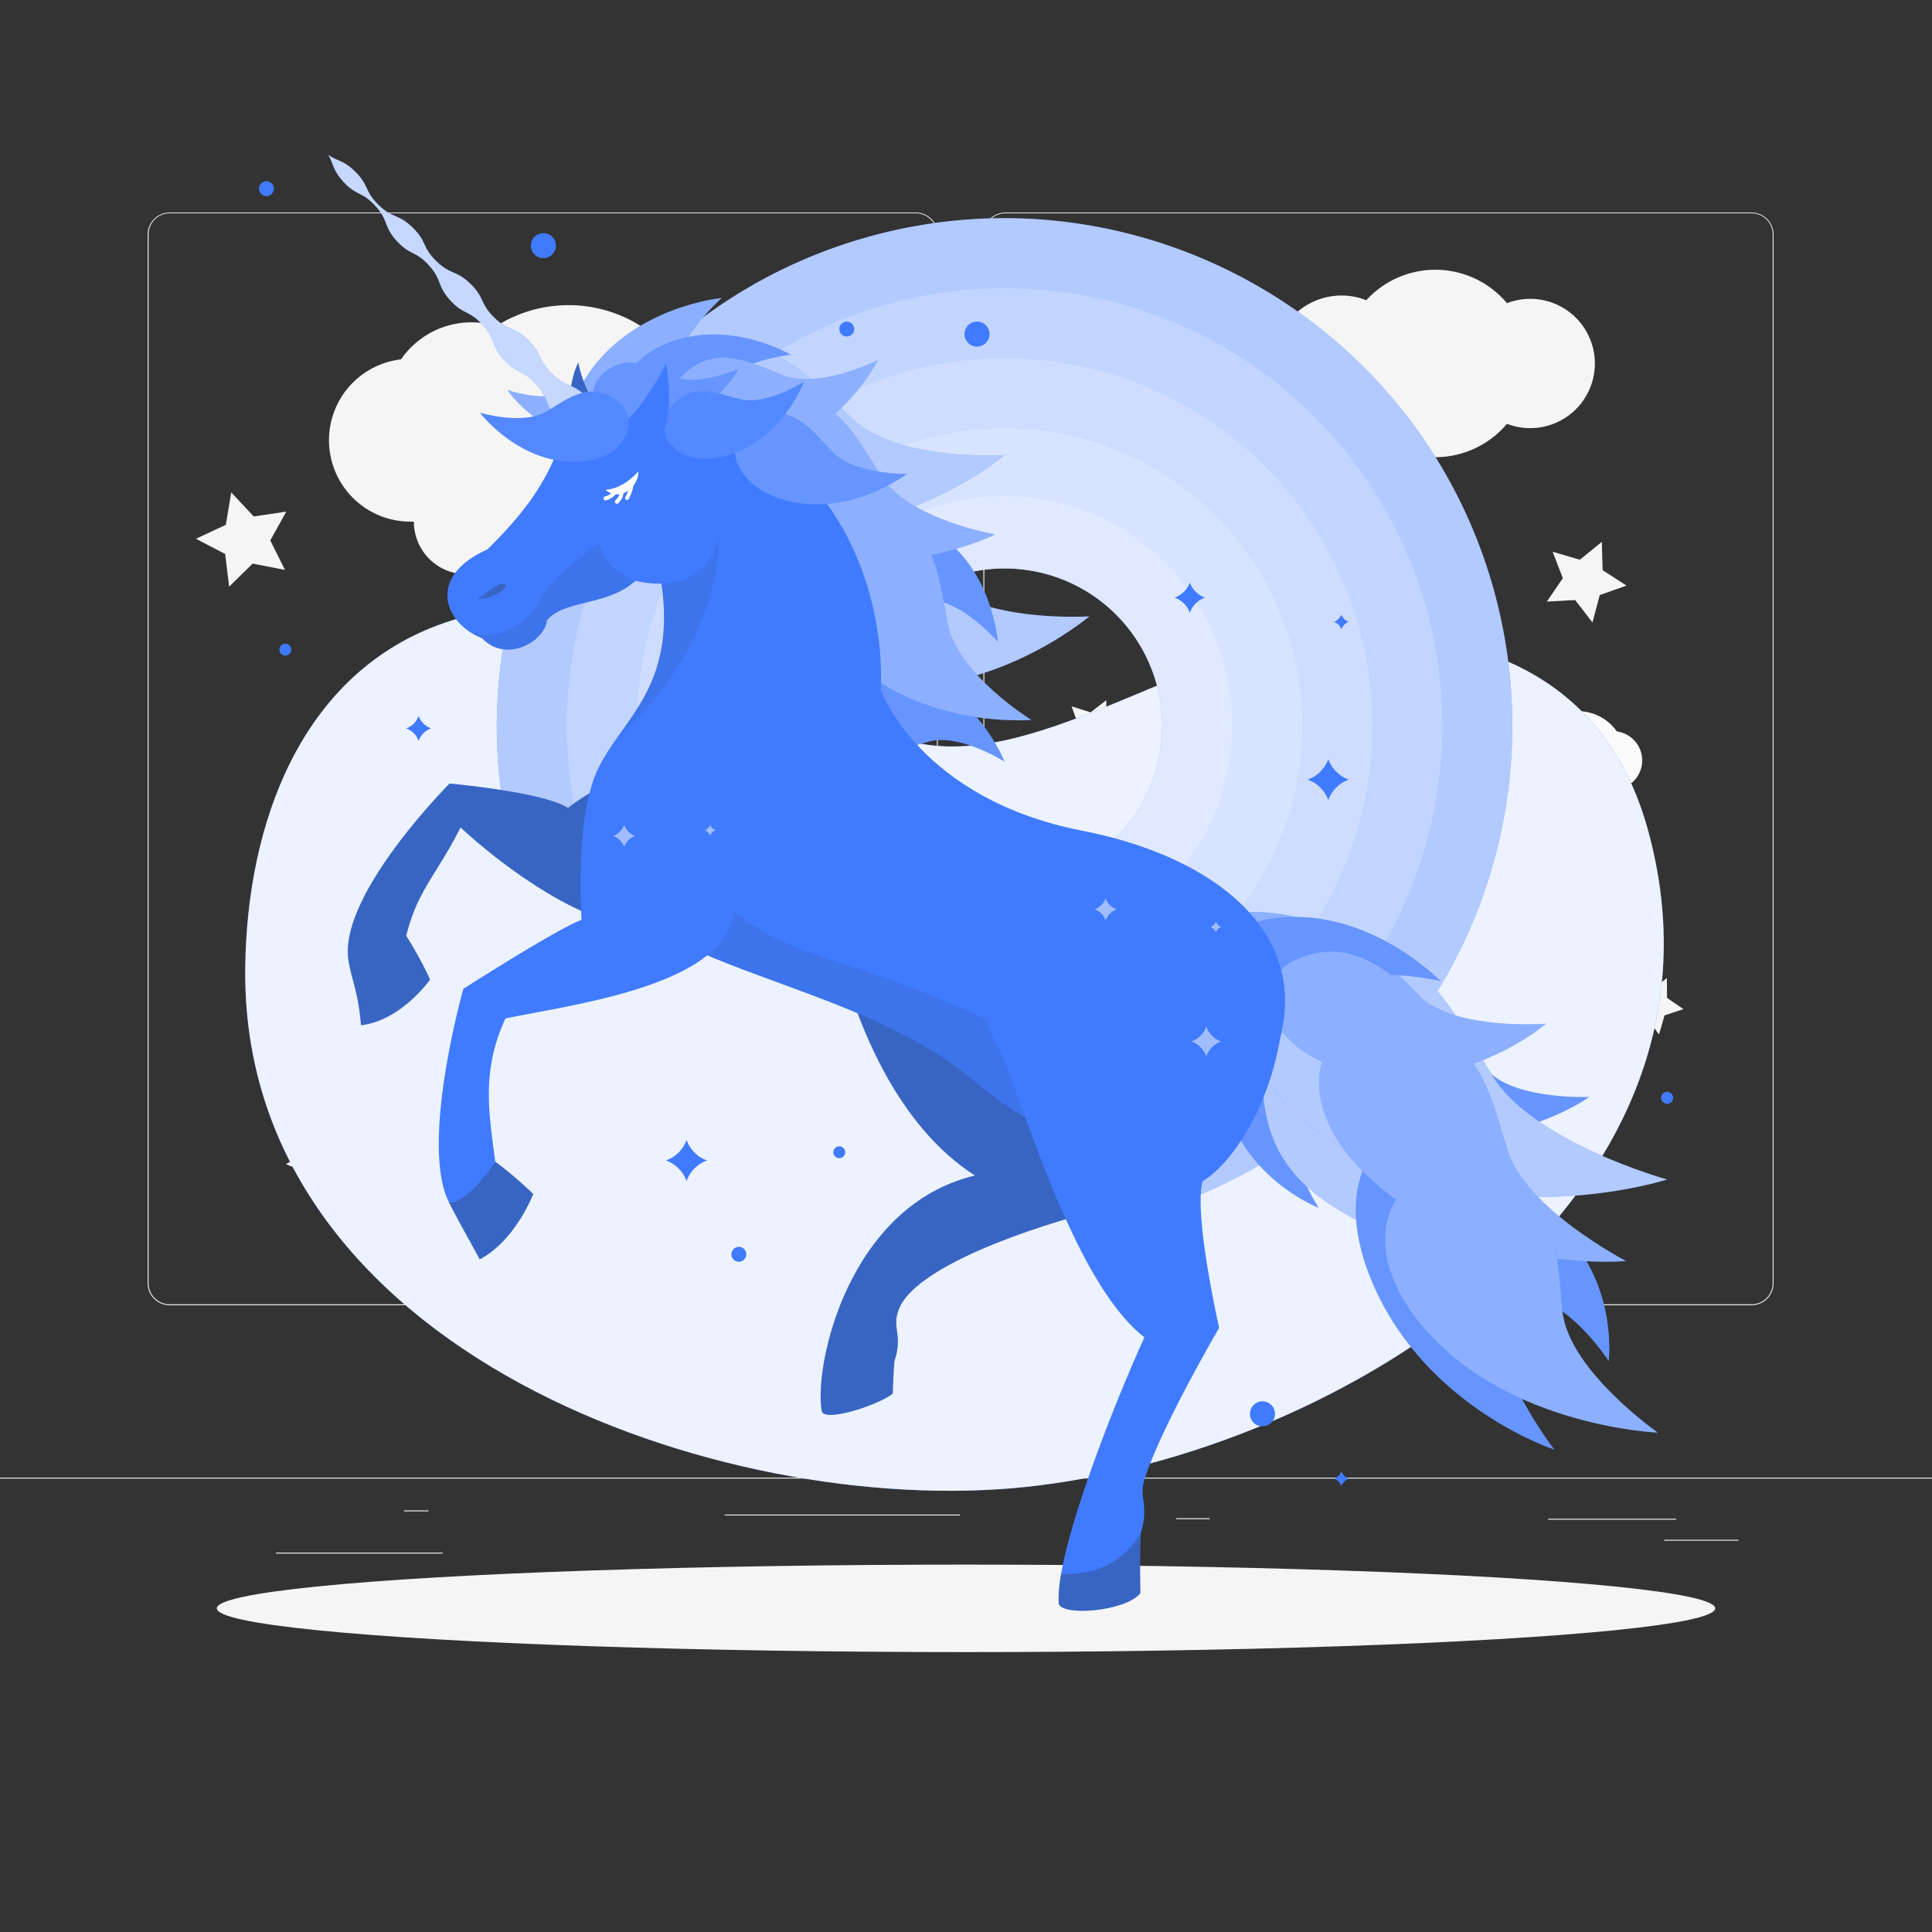 <svg xmlns="http://www.w3.org/2000/svg" viewBox="0 0 500 500"><rect x="0" y="0" width="500" height="500" fill="#333333" stroke="none"/><g id="background-complete"><rect y="382.4" width="500" height="0.25" style="fill:#ebebeb"></rect><rect x="400.67" y="393.04" width="33.12" height="0.25" style="fill:#ebebeb"></rect><rect x="304.38" y="392.92" width="8.69" height="0.25" style="fill:#ebebeb"></rect><rect x="430.71" y="398.49" width="19.19" height="0.25" style="fill:#ebebeb"></rect><rect x="71.41" y="401.81" width="43.19" height="0.25" style="fill:#ebebeb"></rect><rect x="104.56" y="390.89" width="6.33" height="0.25" style="fill:#ebebeb"></rect><rect x="187.55" y="391.96" width="60.9" height="0.25" style="fill:#ebebeb"></rect><path d="M237,337.8H43.91a5.71,5.71,0,0,1-5.7-5.71V60.66A5.71,5.71,0,0,1,43.91,55H237a5.71,5.71,0,0,1,5.71,5.71V332.09A5.71,5.71,0,0,1,237,337.8ZM43.91,55.2a5.46,5.46,0,0,0-5.45,5.46V332.09a5.46,5.46,0,0,0,5.45,5.46H237a5.47,5.47,0,0,0,5.46-5.46V60.66A5.47,5.47,0,0,0,237,55.2Z" style="fill:#ebebeb"></path><path d="M453.31,337.8H260.21a5.72,5.72,0,0,1-5.71-5.71V60.66A5.72,5.72,0,0,1,260.21,55h193.1A5.71,5.71,0,0,1,459,60.66V332.09A5.71,5.71,0,0,1,453.31,337.8ZM260.21,55.2a5.47,5.47,0,0,0-5.46,5.46V332.09a5.47,5.47,0,0,0,5.46,5.46h193.1a5.47,5.47,0,0,0,5.46-5.46V60.66a5.47,5.47,0,0,0-5.46-5.46Z" style="fill:#ebebeb"></path><path d="M323.48,93.46a10.8,10.8,0,0,0,9.34,10.7,17.49,17.49,0,0,0,20.77,6.27,24.2,24.2,0,0,0,36.41-.75,16.73,16.73,0,1,0,0-31.22,24.19,24.19,0,0,0-36.41-.76,17.38,17.38,0,0,0-6.39-1.22,17.56,17.56,0,0,0-13.38,6.19A10.81,10.81,0,0,0,323.48,93.46Z" style="fill:#f5f5f5"></path><path d="M425,196.8a7.58,7.58,0,0,0-6.55-7.5,12.3,12.3,0,0,0-14.57-4.4,17,17,0,0,0-25.52.53,11.73,11.73,0,1,0,0,21.89,17,17,0,0,0,25.52.53,12.3,12.3,0,0,0,13.86-3.48A7.58,7.58,0,0,0,425,196.8Z" style="fill:#fafafa"></path><path d="M180.17,102.38a35,35,0,0,0-51.72-18A22.12,22.12,0,0,0,103.79,93a21.07,21.07,0,0,0,2.32,42c.33,0,.65,0,1,0v0a13.62,13.62,0,0,0,23.24,9.65,35,35,0,0,0,35.8-1.31,22.7,22.7,0,0,0,2.76.19,22.14,22.14,0,0,0,11.29-41.19Z" style="fill:#f5f5f5"></path><path d="M251.18,295.24A19.91,19.91,0,0,0,221.75,285a12.59,12.59,0,0,0-14,4.93A12,12,0,0,0,209,313.83l.55,0v0a7.76,7.76,0,0,0,13.23,5.49,19.93,19.93,0,0,0,20.37-.75,11.6,11.6,0,0,0,1.57.11,12.6,12.6,0,0,0,6.42-23.44Z" style="fill:#f5f5f5"></path><path d="M165.68,231.92a36.28,36.28,0,0,0-53.6-18.67,23,23,0,0,0-25.56,9,21.84,21.84,0,0,0,2.4,43.55c.34,0,.67,0,1,0v0a14.12,14.12,0,0,0,24.09,10,36.28,36.28,0,0,0,37.1-1.36,22.52,22.52,0,0,0,2.86.2,23,23,0,0,0,11.7-42.7Z" style="fill:#fafafa"></path><polygon points="59.85 127.43 65.66 133.66 74.09 132.41 69.95 139.86 73.75 147.49 65.38 145.86 59.3 151.83 58.27 143.37 50.71 139.43 58.44 135.83 59.85 127.43" style="fill:#f5f5f5"></polygon><polygon points="414.55 140.23 414.76 147.56 420.92 151.55 414.01 154.01 412.13 161.1 407.65 155.29 400.32 155.69 404.46 149.63 401.82 142.79 408.86 144.86 414.55 140.23" style="fill:#f5f5f5"></polygon><polygon points="79.68 292.2 84.2 296.24 90.08 294.8 87.64 300.34 90.82 305.49 84.8 304.88 80.88 309.5 79.6 303.58 74 301.29 79.23 298.24 79.68 292.2" style="fill:#f5f5f5"></polygon><polygon points="431.39 253.12 431.42 258.26 435.67 261.16 430.79 262.78 429.35 267.72 426.3 263.57 421.16 263.73 424.16 259.55 422.42 254.71 427.32 256.27 431.39 253.12" style="fill:#f5f5f5"></polygon><polygon points="286.3 181.21 286.33 186.35 290.58 189.25 285.7 190.87 284.26 195.81 281.21 191.66 276.07 191.82 279.07 187.64 277.33 182.8 282.24 184.36 286.3 181.21" style="fill:#f5f5f5"></polygon></g><g id="background-simple"><path d="M234.92,191.67C195,180.37,159.45,144.32,113,161.93c-34.89,13.22-49.08,50.68-49.53,88.51-1.18,99.35,123.41,142.67,202,134.38,81.38-8.59,187.61-74.6,160.91-170.4-11-39.48-44.3-53.11-85.35-49.52C306.12,168,266.19,200.53,234.92,191.67Z" style="fill:#407BFF"></path><path d="M234.92,191.67C195,180.37,159.45,144.32,113,161.93c-34.89,13.22-49.08,50.68-49.53,88.51-1.18,99.35,123.41,142.67,202,134.38,81.38-8.59,187.61-74.6,160.91-170.4-11-39.48-44.3-53.11-85.35-49.52C306.12,168,266.19,200.53,234.92,191.67Z" style="fill:#fff;opacity:0.9"></path></g><g id="Shadow"><ellipse id="path" cx="250" cy="416.24" rx="193.89" ry="11.32" style="fill:#f5f5f5"></ellipse></g><g id="Rainbow"><path d="M386.18,151.19C366,81.62,292.88,41.47,223.3,61.7S113.59,155,133.81,224.58h0l17.4-5.06,52.23-15.19,17.4-5.06h0a40.78,40.78,0,1,1,50.55,27.78h0l5.06,17.4,15.19,52.23,5.06,17.4A131.54,131.54,0,0,0,386.18,151.19Z" style="fill:#407BFF"></path><path d="M386.18,151.19C366,81.62,292.88,41.47,223.3,61.7S113.59,155,133.81,224.58h0l17.4-5.06,52.23-15.19,17.4-5.06h0a40.78,40.78,0,1,1,50.55,27.78h0l5.06,17.4,15.19,52.23,5.06,17.4A131.54,131.54,0,0,0,386.18,151.19Z" style="fill:#fff;opacity:0.6"></path><path d="M368.78,156.25a113.29,113.29,0,0,0-217.57,63.27h0l52.23-15.19,17.4-5.06h0a40.78,40.78,0,1,1,50.55,27.78h0l5.06,17.4,15.19,52.23A113.41,113.41,0,0,0,368.78,156.25Z" style="fill:#fff;opacity:0.2"></path><path d="M351.38,161.31a95.16,95.16,0,0,0-182.75,53.16l34.83-10.13,17.4-5.06h0a40.78,40.78,0,1,1,50.55,27.78h0l5.06,17.4,10.13,34.83A95.28,95.28,0,0,0,351.38,161.31Z" style="fill:#fff;opacity:0.2"></path><path d="M334,166.37a77,77,0,0,0-147.94,43l17.43-5.07,17.4-5.06h0a40.78,40.78,0,1,1,50.55,27.78h0l5.06,17.4,5.07,17.43A77.14,77.14,0,0,0,334,166.37Z" style="fill:#fff;opacity:0.2"></path><path d="M316.57,171.44a58.91,58.91,0,1,0-113.13,32.89h0l17.4-5.06h0a40.78,40.78,0,1,1,50.55,27.78h0l5.06,17.4h0A59,59,0,0,0,316.57,171.44Z" style="fill:#fff;opacity:0.2"></path></g><g id="Unicorn"><path d="M360.07,268.46c12.35-4.35,18.39,2.9,25.9,9.52s25.32,5.94,25.32,5.94-18.37,13-39.81,8.9S348.91,272.4,360.07,268.46Z" style="fill:#407BFF"></path><path d="M360.07,268.46c12.35-4.35,18.39,2.9,25.9,9.52s25.32,5.94,25.32,5.94-18.37,13-39.81,8.9S348.91,272.4,360.07,268.46Z" style="fill:#fff;opacity:0.2"></path><path d="M330.12,267.71c8.35,6.65,5.86,14.74,4.44,23.57s6.71,21.31,6.71,21.31-17-6.53-23.33-24.1S322.57,261.69,330.12,267.71Z" style="fill:#407BFF"></path><path d="M330.12,267.71c8.35,6.65,5.86,14.74,4.44,23.57s6.71,21.31,6.71,21.31-17-6.53-23.33-24.1S322.57,261.69,330.12,267.71Z" style="fill:#fff;opacity:0.2"></path><path d="M326.73,280.09c.69,26.32,18.82,32.66,36.82,42.18s29.62,43.63,29.62,43.63,11.37-43.76-12-81.32S326.1,256.28,326.73,280.09Z" style="fill:#407BFF"></path><path d="M326.73,280.09c.69,26.32,18.82,32.66,36.82,42.18s29.62,43.63,29.62,43.63,11.37-43.76-12-81.32S326.1,256.28,326.73,280.09Z" style="fill:#fff;opacity:0.6"></path><path d="M341.83,244c26.32-.88,33.72,16.85,44.3,34.25s45.3,27,45.3,27-43,13.95-81.88-7.12S318,244.76,341.83,244Z" style="fill:#407BFF"></path><path d="M341.83,244c26.32-.88,33.72,16.85,44.3,34.25s45.3,27,45.3,27-43,13.95-81.88-7.12S318,244.76,341.83,244Z" style="fill:#fff;opacity:0.6"></path><path d="M309.72,264.46c12.84,10.61,21.73,3.25,32.1-2.7s30.47,1.88,30.47,1.88S355,239.1,329.44,236.29,298.1,254.86,309.72,264.46Z" style="fill:#407BFF"></path><path d="M309.72,264.46c12.84,10.61,21.73,3.25,32.1-2.7s30.47,1.88,30.47,1.88S355,239.1,329.44,236.29,298.1,254.86,309.72,264.46Z" style="fill:#fff;opacity:0.4"></path><path d="M373.84,320.85c2.51,11.6,12.72,12.61,23.12,15s19.38,16.39,19.38,16.39,2.53-20.51-13-34.83S371.57,310.37,373.84,320.85Z" style="fill:#407BFF"></path><path d="M373.84,320.85c2.51,11.6,12.72,12.61,23.12,15s19.38,16.39,19.38,16.39,2.53-20.51-13-34.83S371.57,310.37,373.84,320.85Z" style="fill:#fff;opacity:0.2"></path><path d="M375,295.59c16.26,11.28,13,26,11.72,41.89s15.53,37.67,15.53,37.67-32.06-10.4-46.28-41.4S360.31,285.39,375,295.59Z" style="fill:#407BFF"></path><path d="M375,295.59c16.26,11.28,13,26,11.72,41.89s15.53,37.67,15.53,37.67-32.06-10.4-46.28-41.4S360.31,285.39,375,295.59Z" style="fill:#fff;opacity:0.2"></path><path d="M320.13,259.14c11.35,6.73,18.47.75,26.92-4.33s25.76-.89,25.76-.89S357,237.43,335.36,237.29,309.87,253.05,320.13,259.14Z" style="fill:#407BFF"></path><path d="M320.13,259.14c11.35,6.73,18.47.75,26.92-4.33s25.76-.89,25.76-.89S357,237.43,335.36,237.29,309.87,253.05,320.13,259.14Z" style="fill:#fff;opacity:0.2"></path><path d="M335.51,248.3c14.07-6.06,22.69,2.66,33,10.53s31.6,6.1,31.6,6.1-19.72,17.18-46.31,13.15S322.79,253.78,335.51,248.3Z" style="fill:#407BFF"></path><path d="M335.51,248.3c14.07-6.06,22.69,2.66,33,10.53s31.6,6.1,31.6,6.1-19.72,17.18-46.31,13.15S322.79,253.78,335.51,248.3Z" style="fill:#fff;opacity:0.4"></path><path d="M361.86,263.78c21.3,3.84,23.5,18.79,28.32,34s30.66,28.58,30.66,28.58-37.45,3.4-64.2-19.53S342.59,260.31,361.86,263.78Z" style="fill:#407BFF"></path><path d="M361.86,263.78c21.3,3.84,23.5,18.79,28.32,34s30.66,28.58,30.66,28.58-37.45,3.4-64.2-19.53S342.59,260.31,361.86,263.78Z" style="fill:#fff;opacity:0.4"></path><path d="M383.18,302.8c20.63,6.43,19.62,21.13,21.16,36.46s24.7,31.5,24.7,31.5-38.46-1.5-60.45-27S364.52,297,383.18,302.8Z" style="fill:#407BFF"></path><path d="M383.18,302.8c20.63,6.43,19.62,21.13,21.16,36.46s24.7,31.5,24.7,31.5-38.46-1.5-60.45-27S364.52,297,383.18,302.8Z" style="fill:#fff;opacity:0.4"></path><path d="M201.56,134.06c18.93-8.17,28.71,4.44,40.72,15.89s39.64,9.56,39.64,9.56-27.82,23.73-61.33,17.25S184.44,141.44,201.56,134.06Z" style="fill:#407BFF"></path><path d="M201.56,134.06c18.93-8.17,28.71,4.44,40.72,15.89s39.64,9.56,39.64,9.56-27.82,23.73-61.33,17.25S184.44,141.44,201.56,134.06Z" style="fill:#fff;opacity:0.6"></path><path d="M179.64,92.31c18.93-8.17,28.71,4.44,40.72,15.89S260,117.76,260,117.76,232.18,141.5,198.67,135,162.52,99.7,179.64,92.31Z" style="fill:#407BFF"></path><path d="M179.64,92.31c18.93-8.17,28.71,4.44,40.72,15.89S260,117.76,260,117.76,232.18,141.5,198.67,135,162.52,99.7,179.64,92.31Z" style="fill:#fff;opacity:0.6"></path><path d="M162.82,124.7c12.05-5,10.66-14.94,10.78-25.42s13.16-22.15,13.16-22.15-23,2.11-34.85,20.13S151.93,129.18,162.82,124.7Z" style="fill:#407BFF"></path><path d="M162.82,124.7c12.05-5,10.66-14.94,10.78-25.42s13.16-22.15,13.16-22.15-23,2.11-34.85,20.13S151.93,129.18,162.82,124.7Z" style="fill:#fff;opacity:0.4"></path><path d="M221.45,146.38c3.65,9.53,11.49,8.64,19.7,9s17.08,10.74,17.08,10.74-1.2-18-15.07-27.69S218.16,137.76,221.45,146.38Z" style="fill:#407BFF"></path><path d="M221.45,146.38c3.65,9.53,11.49,8.64,19.7,9s17.08,10.74,17.08,10.74-1.2-18-15.07-27.69S218.16,137.76,221.45,146.38Z" style="fill:#fff;opacity:0.2"></path><path d="M219,189.2c6.3,8,13.54,4.85,21.46,2.71s19.5,5.2,19.5,5.2-6.49-16.89-22.59-22S213.34,181.94,219,189.2Z" style="fill:#407BFF"></path><path d="M219,189.2c6.3,8,13.54,4.85,21.46,2.71s19.5,5.2,19.5,5.2-6.49-16.89-22.59-22S213.34,181.94,219,189.2Z" style="fill:#fff;opacity:0.2"></path><path d="M167.63,111c9.92,2.38,13.62-4.6,18.5-11.2s18.52-8,18.52-8-15.58-9.22-31.37-3.21S158.65,108.88,167.63,111Z" style="fill:#407BFF"></path><path d="M167.63,111c9.92,2.38,13.62-4.6,18.5-11.2s18.52-8,18.52-8-15.58-9.22-31.37-3.21S158.65,108.88,167.63,111Z" style="fill:#fff;opacity:0.2"></path><path d="M176.13,97.69c8.72-9,17.16-4.21,26.58-.58s24.5-3.88,24.5-3.88-10.09,19.83-30.43,24S168.23,105.83,176.13,97.69Z" style="fill:#407BFF"></path><path d="M176.13,97.69c8.72-9,17.16-4.21,26.58-.58s24.5-3.88,24.5-3.88-10.09,19.83-30.43,24S168.23,105.83,176.13,97.69Z" style="fill:#fff;opacity:0.4"></path><path d="M199.13,103.08c16.44-2.84,21.75,8.94,29,20.22s29.39,15,29.39,15-26.4,13.41-51.54,2S184.25,105.65,199.13,103.08Z" style="fill:#407BFF"></path><path d="M199.13,103.08c16.44-2.84,21.75,8.94,29,20.22s29.39,15,29.39,15-26.4,13.41-51.54,2S184.25,105.65,199.13,103.08Z" style="fill:#fff;opacity:0.4"></path><path d="M161.69,99.85c-5.79-4.67-10.41-1.24-15.69,1.58s-14.7-.51-14.7-.51,7.37,10.94,19.64,11.93S166.92,104.07,161.69,99.85Z" style="fill:#407BFF"></path><path d="M161.69,99.85c-5.79-4.67-10.41-1.24-15.69,1.58s-14.7-.51-14.7-.51,7.37,10.94,19.64,11.93S166.92,104.07,161.69,99.85Z" style="fill:#fff;opacity:0.4"></path><path d="M225.89,131.78c16.32,3.51,16.84,16.41,19.38,29.6s21.64,24.93,21.64,24.93-29.49,2.58-48.53-17.44S211.13,128.61,225.89,131.78Z" style="fill:#407BFF"></path><path d="M225.89,131.78c16.32,3.51,16.84,16.41,19.38,29.6s21.64,24.93,21.64,24.93-29.49,2.58-48.53-17.44S211.13,128.61,225.89,131.78Z" style="fill:#fff;opacity:0.4"></path><path d="M180.4,194.39c-8.33,1.3-25.68,8.36-33.37,14.72-6.45-4.17-30.67-6.33-30.67-6.33S88.3,230.9,90.1,247.8c.53,4.9,2.65,8.53,3.32,17.53,10.39-1.17,17.89-11.83,17.89-11.83a105.28,105.28,0,0,0-6.18-11.32c2.91-11.85,7.86-15.71,14.05-28.05,12.59,11.6,37.92,30.25,54.64,25.22S199.64,191.39,180.4,194.39Z" style="fill:#407BFF"></path><path d="M180.4,194.39c-8.33,1.3-25.68,8.36-33.37,14.72-6.45-4.17-30.67-6.33-30.67-6.33S88.3,230.9,90.1,247.8c.53,4.9,2.65,8.53,3.32,17.53,10.39-1.17,17.89-11.83,17.89-11.83a105.28,105.28,0,0,0-6.18-11.32c2.91-11.85,7.86-15.71,14.05-28.05,12.59,11.6,37.92,30.25,54.64,25.22S199.64,191.39,180.4,194.39Z" style="fill:#263238;opacity:0.3"></path><path d="M217.83,249.44c4.56,16.77,14.74,42.16,34.49,54.78-32.92,7.89-41.8,49.44-39.63,61.1,1.22,2.82,15.21-2,18.35-4.65,0,0,0-1.72.39-8.22,2.32-7.08-.56-8.4,1-13.1,4.43-13.68,47.25-24.91,47.25-24.91s2.74-19.46,5.28-28.19c8.75-6.81,8.6-6.23-3.92-27.61C266,233,208.37,214.59,217.83,249.44Z" style="fill:#407BFF"></path><path d="M217.83,249.44c4.56,16.77,14.74,42.16,34.49,54.78-32.92,7.89-41.8,49.44-39.63,61.1,1.22,2.82,15.21-2,18.35-4.65,0,0,0-1.72.39-8.22,2.32-7.08-.56-8.4,1-13.1,4.43-13.68,47.25-24.91,47.25-24.91s2.74-19.46,5.28-28.19c8.75-6.81,8.6-6.23-3.92-27.61C266,233,208.37,214.59,217.83,249.44Z" style="fill:#263238;opacity:0.3"></path><path d="M159.92,111.82c-5.67-4.47-9.22-12.52-10.26-18-2.59,5.16-3.37,15.35,0,19C151.48,114.83,154.37,114,159.92,111.82Z" style="fill:#407BFF"></path><path d="M159.92,111.82c-5.67-4.47-9.22-12.52-10.26-18-2.59,5.16-3.37,15.35,0,19C151.48,114.83,154.37,114,159.92,111.82Z" style="fill:#263238;opacity:0.3"></path><path d="M159.06,111.71c.1-.21-1.36-.2-1.27-.43-3.65-3.72-2.35-5-6.09-8.67s-5.11-2.23-8.84-5.88-2.38-5-6.12-8.68-5.11-2.24-8.85-5.88-2.36-5-6.1-8.68-5.11-2.24-8.85-5.88-2.38-5-6.11-8.68-5.11-2.24-8.85-5.88-2.37-5-6.11-8.7c-3-2.92-4.5-2.58-6.91-4.24,1.42,2.35,1.1,3.82,3.82,6.83,3.47,3.85,4.93,2.53,8.4,6.38s2,5.17,5.47,9,4.92,2.53,8.38,6.37,2,5.16,5.47,9,4.93,2.53,8.4,6.37,2,5.16,5.47,9,4.92,2.54,8.39,6.38,2,5.17,5.47,9,4.85,2.59,8.38,6.37c.25.26-.29,1.65.16,1.57.2,0,0-2,.31-2.07s1,1.75,1.28,1.65-.35-2-.11-2.08,1.37,1.49,1.58,1.36-.73-1.88-.53-2,1.65,1.2,1.83,1-1.07-1.7-.91-1.88,1.84.86,2,.66-1.35-1.48-1.22-1.7S158.94,111.93,159.06,111.71Z" style="fill:#407BFF"></path><path d="M159.06,111.71c.1-.21-1.36-.2-1.27-.43-3.65-3.72-2.35-5-6.09-8.67s-5.11-2.23-8.84-5.88-2.38-5-6.12-8.68-5.11-2.24-8.85-5.88-2.36-5-6.1-8.68-5.11-2.24-8.85-5.88-2.38-5-6.11-8.68-5.11-2.24-8.85-5.88-2.37-5-6.11-8.7c-3-2.92-4.5-2.58-6.91-4.24,1.42,2.35,1.1,3.82,3.82,6.83,3.47,3.85,4.93,2.53,8.4,6.38s2,5.17,5.47,9,4.92,2.53,8.38,6.37,2,5.16,5.47,9,4.93,2.53,8.4,6.37,2,5.16,5.47,9,4.92,2.54,8.39,6.38,2,5.17,5.47,9,4.85,2.59,8.38,6.37c.25.26-.29,1.65.16,1.57.2,0,0-2,.31-2.07s1,1.75,1.28,1.65-.35-2-.11-2.08,1.37,1.49,1.58,1.36-.73-1.88-.53-2,1.65,1.2,1.83,1-1.07-1.7-.91-1.88,1.84.86,2,.66-1.35-1.48-1.22-1.7S158.94,111.93,159.06,111.71Z" style="fill:#fff;opacity:0.7"></path><path d="M280.12,215c-42.22-8.26-52.21-36.48-52.21-36.48.77-13-2.55-31.43-12.65-46.37-13.22-19.55-32.42-26.66-49.09-26.93l2.33,33.6c15.25,53.34-27.4,47.5-13.61,85.76,9.53,26.47,65.83,28.41,97.18,55.14s60.78,20.79,70.94,6C347.38,250.29,322.33,223.27,280.12,215Z" style="fill:#407BFF"></path><path d="M272.46,280.38c-4.67-13.78-29.33-22.05-43.83-27.44s-32.5-8.44-44.3-22.71l-9.6,13.18c21.82,11.16,55.58,17.77,77.34,36.32,10.42,8.89,20.63,14.16,30,16.7C281.6,293.2,274.94,287.7,272.46,280.38Z" style="fill:#263238;opacity:0.1"></path><path d="M185.79,132.33l-16.16,10.74c6.42,26.5-2.42,37.28-9.71,47.56C175.46,177.08,188.46,155,185.79,132.33Z" style="fill:#263238;opacity:0.1"></path><path d="M126.13,142.19c17.84-17.43,16.61-25.4,20.89-30,6.24-6.72,23.71-10.89,32.49-1.09,10.89,12.16,12.61,45.28-15.12,39.23-7.08,6.55-18.4,4.8-22.84,10.2C141,166,131,171.78,124.74,165.16,115,161.38,110.22,149.26,126.13,142.19Z" style="fill:#407BFF"></path><path d="M155.69,97.06c6.31-6,12-2.42,18.43.37s17.09-2,17.09-2-7.57,13.44-21.77,15.74S150,102.47,155.69,97.06Z" style="fill:#407BFF"></path><path d="M155.69,97.06c6.31-6,12-2.42,18.43.37s17.09-2,17.09-2-7.57,13.44-21.77,15.74S150,102.47,155.69,97.06Z" style="fill:#fff;opacity:0.2"></path><path d="M195.67,108c9.56-3.55,14.07,2.94,19.71,8.9s19.35,5.75,19.35,5.75-14.36,11-30.75,7S187,111.2,195.67,108Z" style="fill:#407BFF"></path><path d="M195.67,108c9.56-3.55,14.07,2.94,19.71,8.9s19.35,5.75,19.35,5.75-14.36,11-30.75,7S187,111.2,195.67,108Z" style="fill:#fff;opacity:0.2"></path><path d="M173.26,105.75c5.32-6.88,11.5-4.21,18.27-2.44s16.58-4.55,16.58-4.55S202.68,113.2,189,117.63,168.44,112,173.26,105.75Z" style="fill:#407BFF"></path><path d="M173.26,105.75c5.32-6.88,11.5-4.21,18.27-2.44s16.58-4.55,16.58-4.55S202.68,113.2,189,117.63,168.44,112,173.26,105.75Z" style="fill:#fff;opacity:0.1"></path><path d="M156.79,112.77c6.65-2.82,13.12-13.67,15.57-18.7C174.14,102.87,174.48,125.07,156.79,112.77Z" style="fill:#407BFF"></path><path d="M258.23,271c5.74,10.7,18.81,60.31,37.95,75.08C288.33,363.27,273,401.9,274,415c.88,3.4,17.38,2,21.12-2.67,0,0-.23-8.84.14-15.65,2.17-6.91-.54-9.07.89-13.67,4.14-13.38,19.36-39.36,19.36-39.36s-6.66-29.33-4.28-37.94c8.22-4.94,19.89-22.49,21.07-46.08C333.74,231.31,237.54,232.48,258.23,271Z" style="fill:#407BFF"></path><path d="M316.05,269.52a6.33,6.33,0,0,0-3.86,3.87,6.34,6.34,0,0,0-3.87-3.87,6.3,6.3,0,0,0,3.87-3.86A6.29,6.29,0,0,0,316.05,269.52Z" style="fill:#fff;opacity:0.5"></path><path d="M289,235.34a4.71,4.71,0,0,0-2.86,2.86,4.67,4.67,0,0,0-2.85-2.86,4.66,4.66,0,0,0,2.85-2.85A4.7,4.7,0,0,0,289,235.34Z" style="fill:#fff;opacity:0.5"></path><path d="M316.05,239.9a2.29,2.29,0,0,0-1.4,1.4,2.29,2.29,0,0,0-1.4-1.4,2.3,2.3,0,0,0,1.4-1.41A2.3,2.3,0,0,0,316.05,239.9Z" style="fill:#fff;opacity:0.5"></path><path d="M295.28,396.68c-4.47,7.58-11.42,11-20.65,10.65A32.88,32.88,0,0,0,274,415c.88,3.4,17.38,2,21.12-2.67C295.14,412.33,294.91,403.49,295.28,396.68Z" style="fill:#263238;opacity:0.3"></path><path d="M154,201.54c-3.8,7.52-4.17,26.54-3.48,36.49-7.15,2.81-30.6,17.89-30.6,17.89s-11.41,40.22-3.67,55.35c2.24,4.39,4.71,8.74,7.92,14.64C133.39,321.08,138,309,138,309a105.67,105.67,0,0,0-9.83-8.35c-1.53-12.1-3.77-23.15,2.64-37.08,16.76-3.47,52.75-8,58.41-24.55S162.73,184.16,154,201.54Z" style="fill:#407BFF"></path><path d="M185.2,214.88a2.3,2.3,0,0,0-1.41,1.4,2.31,2.31,0,0,0-1.4-1.4,2.31,2.31,0,0,0,1.4-1.4A2.3,2.3,0,0,0,185.2,214.88Z" style="fill:#fff;opacity:0.5"></path><path d="M164.39,216.33a4.69,4.69,0,0,0-2.86,2.86,4.69,4.69,0,0,0-2.86-2.86,4.67,4.67,0,0,0,2.86-2.85A4.67,4.67,0,0,0,164.39,216.33Z" style="fill:#fff;opacity:0.5"></path><path d="M128.2,300.63c-3.34,4.88-8.24,10.7-12,10.64,2.24,4.39,4.71,8.74,7.92,14.64C133.39,321.08,138,309,138,309A105.67,105.67,0,0,0,128.2,300.63Z" style="fill:#263238;opacity:0.3"></path><path d="M156.72,126.78a4.52,4.52,0,0,0,5.38.49c2.33-1.31,3.32-4.1,3.06-5.24C165.16,122,161.74,126.36,156.72,126.78Z" style="fill:#fff"></path><path d="M156.67,129.49a.49.49,0,0,1-.48-.38.5.5,0,0,1,.36-.61,3.66,3.66,0,0,0,2.36-1.72.5.5,0,0,1,.9.44,4.75,4.75,0,0,1-3,2.26Z" style="fill:#fff"></path><path d="M159.63,130.36a.52.52,0,0,1-.35-.14.5.5,0,0,1,0-.71c1.4-1.45,1-2.31,1-2.34a.52.52,0,0,1,.21-.68.49.49,0,0,1,.66.18c0,.06.84,1.5-1.12,3.54A.51.51,0,0,1,159.63,130.36Z" style="fill:#fff"></path><path d="M162.29,129.39a.54.54,0,0,1-.3-.1.5.5,0,0,1-.1-.7,11.51,11.51,0,0,0,1.18-3.76.49.49,0,0,1,.57-.41.49.49,0,0,1,.41.57,12.07,12.07,0,0,1-1.36,4.2A.51.51,0,0,1,162.29,129.39Z" style="fill:#fff"></path><path d="M155,140.67s-13.56,9.16-15.67,15.44c-.18.55-7.22,11.11-17.79,7.37a16.28,16.28,0,0,0,3.24,1.68c6.26,6.62,16.24.86,16.81-4.63,4.45-5.4,15.76-3.65,22.84-10.2A15,15,0,0,1,155,140.67Z" style="fill:#263238;opacity:0.1"></path><path d="M123.45,155c2.81-1.41,5.85-4.89,7.2-3.76S126.81,155.16,123.45,155Z" style="fill:#263238;opacity:0.3"></path><path d="M159.64,103.67c-7-5.09-12.23-.79-18.22,2.83s-17.2.32-17.2.32,9.29,12.31,23.68,12.7S166,108.28,159.64,103.67Z" style="fill:#407BFF"></path><path d="M159.64,103.67c-7-5.09-12.23-.79-18.22,2.83s-17.2.32-17.2.32,9.29,12.31,23.68,12.7S166,108.28,159.64,103.67Z" style="fill:#fff;opacity:0.1"></path></g><g id="Stars"><path d="M349.08,201.77a8.75,8.75,0,0,0-5.33,5.32,8.71,8.71,0,0,0-5.32-5.32,8.75,8.75,0,0,0,5.32-5.33A8.79,8.79,0,0,0,349.08,201.77Z" style="fill:#407BFF"></path><path d="M183,300.33a8.75,8.75,0,0,0-5.32,5.33,8.79,8.79,0,0,0-5.33-5.33,8.74,8.74,0,0,0,5.33-5.33A8.71,8.71,0,0,0,183,300.33Z" style="fill:#407BFF"></path><path d="M111.58,188.51a5.31,5.31,0,0,0-3.24,3.24,5.26,5.26,0,0,0-3.24-3.24,5.31,5.31,0,0,0,3.24-3.24A5.36,5.36,0,0,0,111.58,188.51Z" style="fill:#407BFF"></path><circle cx="326.72" cy="365.9" r="3.24" style="fill:#407BFF"></circle><circle cx="140.62" cy="63.57" r="3.24" style="fill:#407BFF"></circle><path d="M311.86,154.66a6.47,6.47,0,0,0-3.94,3.94,6.43,6.43,0,0,0-3.93-3.94,6.39,6.39,0,0,0,3.93-3.93A6.43,6.43,0,0,0,311.86,154.66Z" style="fill:#407BFF"></path><path d="M349.08,160.94a3.18,3.18,0,0,0-1.93,1.93,3.18,3.18,0,0,0-1.93-1.93,3.17,3.17,0,0,0,1.93-1.94A3.17,3.17,0,0,0,349.08,160.94Z" style="fill:#407BFF"></path><circle cx="191.21" cy="324.61" r="1.93" style="fill:#407BFF"></circle><path d="M349.08,382.68a3.18,3.18,0,0,0-1.93,1.93,3.18,3.18,0,0,0-1.93-1.93,3.18,3.18,0,0,0,1.93-1.93A3.18,3.18,0,0,0,349.08,382.68Z" style="fill:#407BFF"></path><circle cx="252.85" cy="86.46" r="3.24" style="fill:#407BFF"></circle><circle cx="219.14" cy="85.15" r="1.93" style="fill:#407BFF"></circle><circle cx="68.96" cy="48.82" r="1.93" style="fill:#407BFF"></circle><circle cx="217.2" cy="298.2" r="1.54" style="fill:#407BFF"></circle><path d="M75.39,168.13a1.54,1.54,0,1,1-1.54-1.54A1.54,1.54,0,0,1,75.39,168.13Z" style="fill:#407BFF"></path><path d="M433,284.1a1.55,1.55,0,1,1-1.55-1.54A1.54,1.54,0,0,1,433,284.1Z" style="fill:#407BFF"></path></g></svg>

